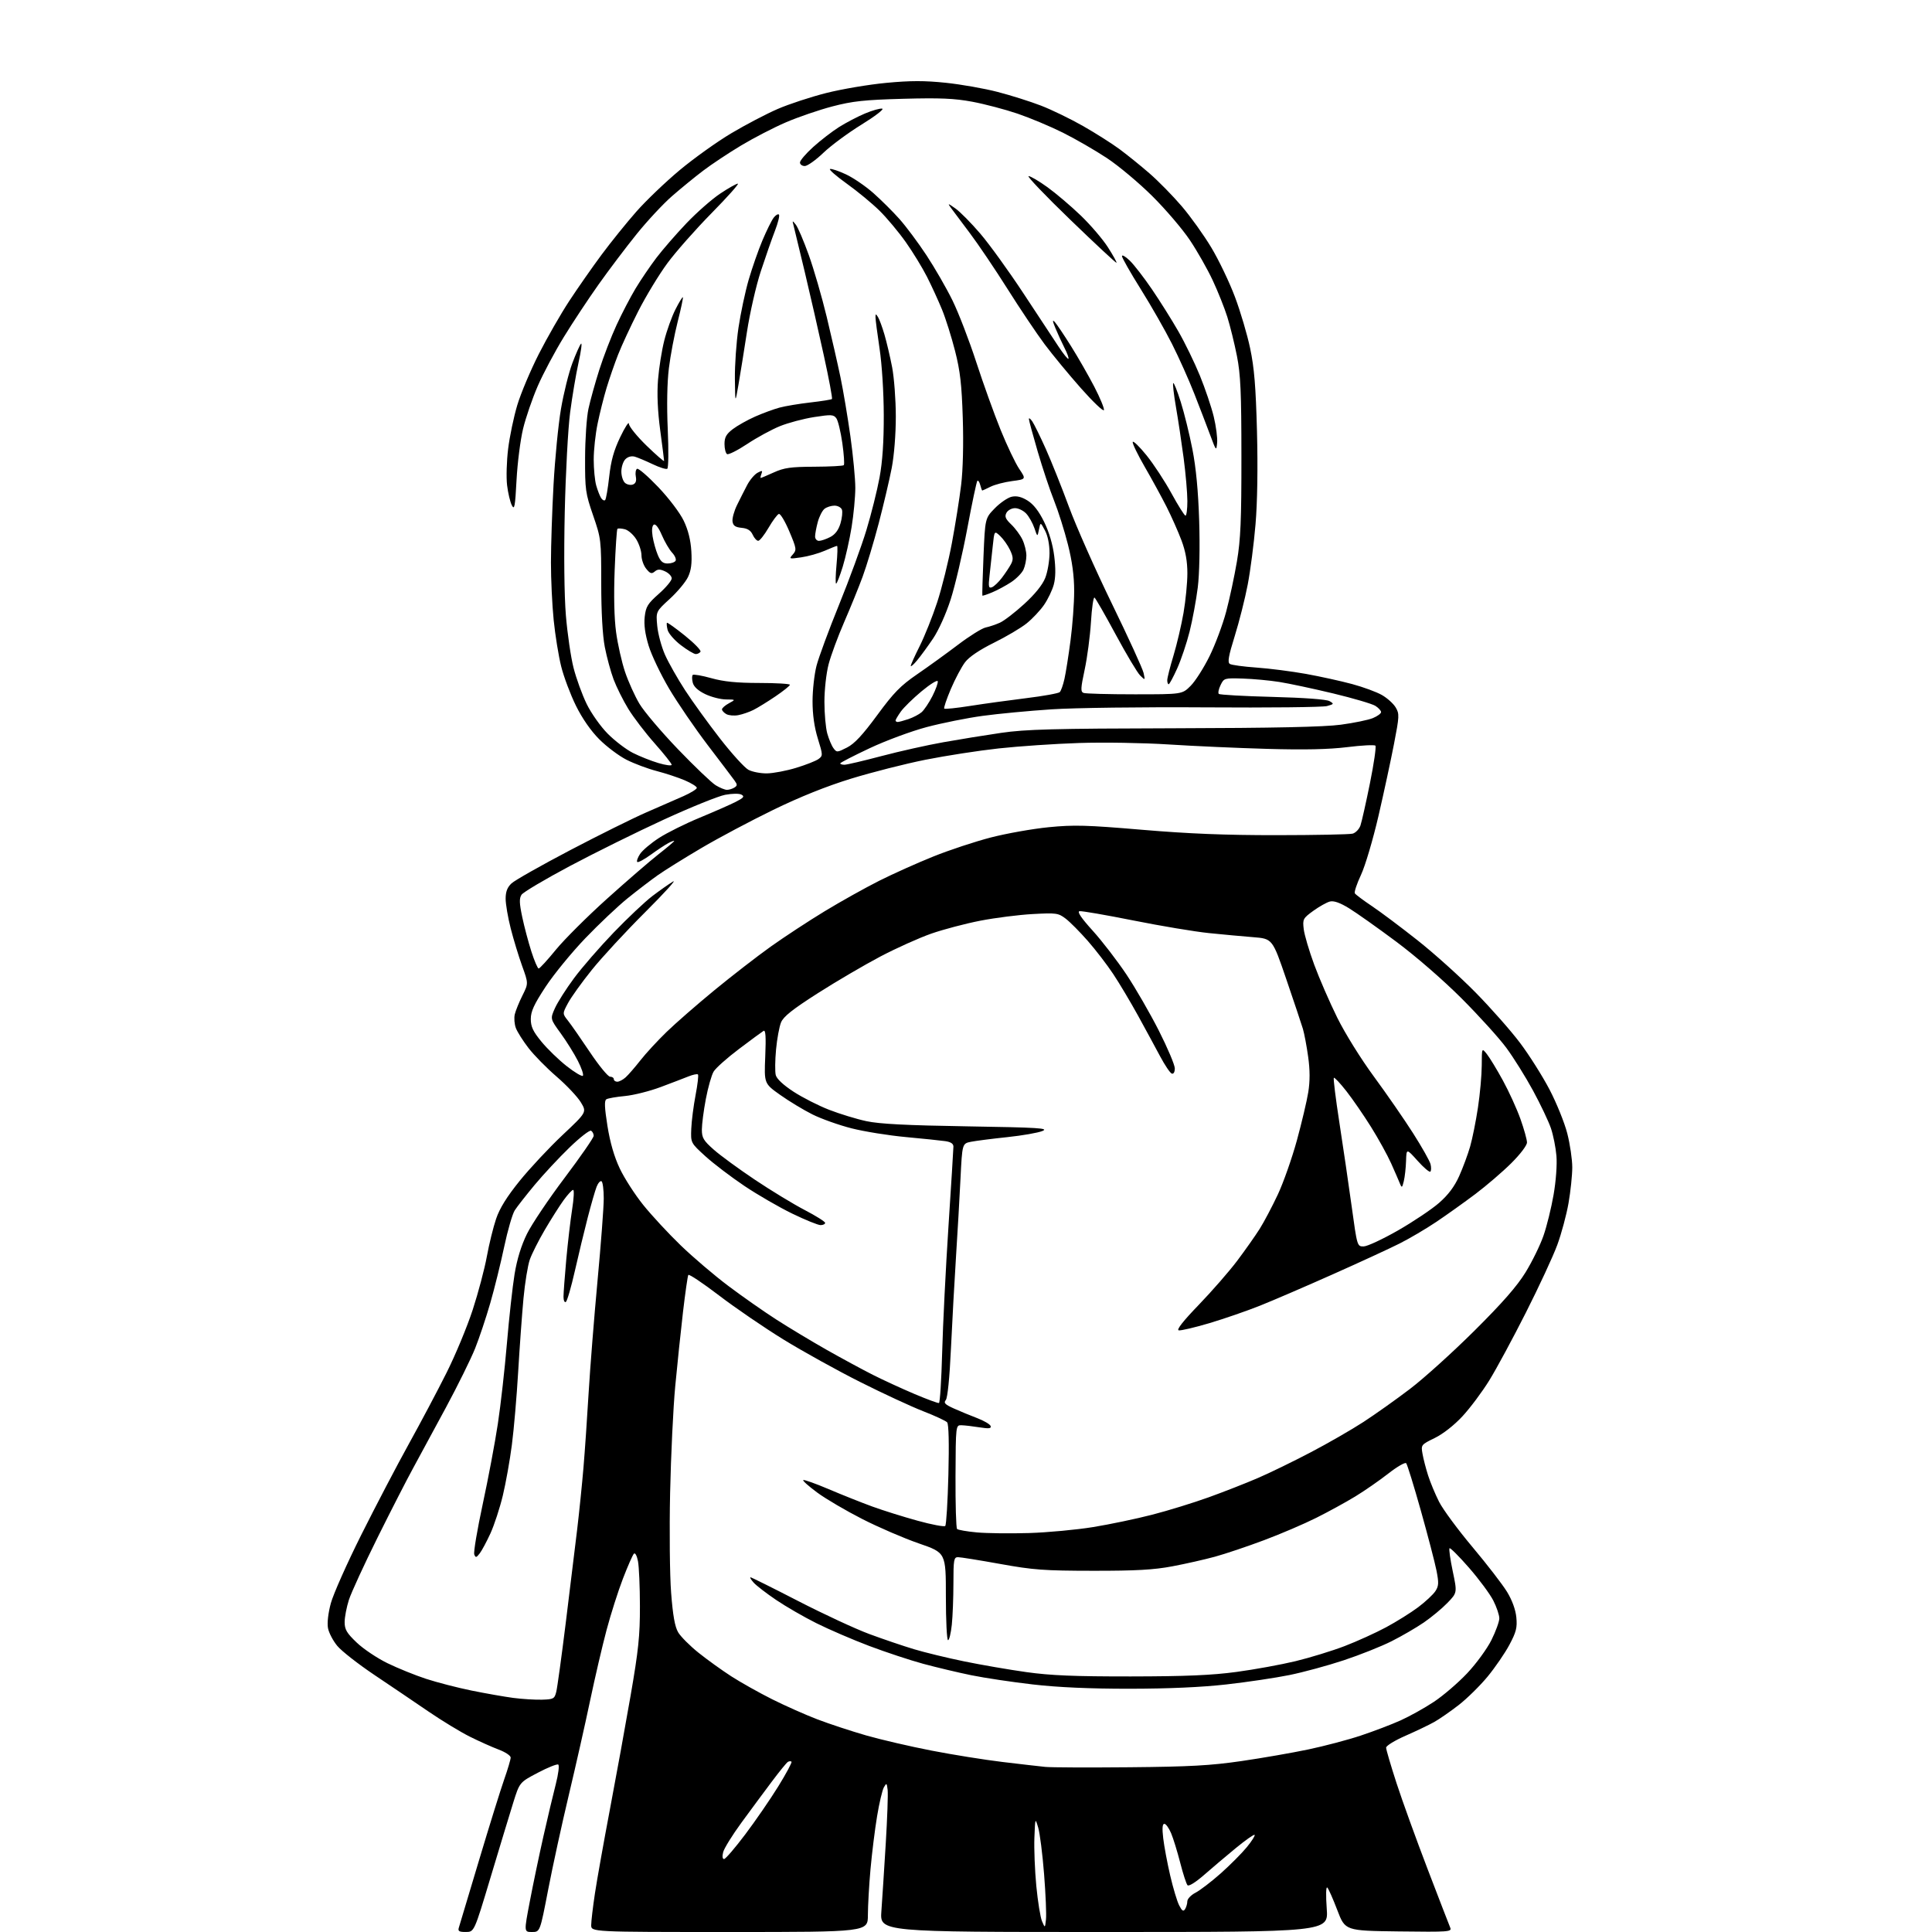<?xml version="1.0" encoding="UTF-8" standalone="no"?>
<svg 
  version="1.1" 
  xmlns="http://www.w3.org/2000/svg" 
  xmlns:xlink="http://www.w3.org/1999/xlink" 
  xmlns:svg="http://www.w3.org/2000/svg"
  xmlns:rdf="http://www.w3.org/1999/02/22-rdf-syntax-ns#"
  xmlns:cc="http://creativecommons.org/ns#"
  xmlns:dc="http://purl.org/dc/elements/1.1/"
  viewBox="0 0 768 768"
  width="768"
  height="768"
>
<style>svg {background-color: white; }</style>"
<path stroke="none" fill="black" fill-rule="evenodd" d="M185.18,767.99C182.48,768.00 181.96,767.67 182.40,766.25C182.69,765.29 186.30,753.25 190.42,739.50C194.53,725.75 199.05,711.25 200.45,707.27C201.85,703.29 203.00,699.42 203.00,698.65C203.00,697.89 200.86,696.47 198.25,695.49C195.64,694.51 190.47,692.20 186.77,690.35C183.07,688.51 175.65,683.99 170.27,680.32C164.90,676.65 155.24,670.11 148.80,665.80C142.37,661.48 135.73,656.29 134.06,654.25C132.38,652.22 130.72,649.04 130.38,647.20C130.00,645.17 130.45,641.23 131.52,637.29C132.50,633.69 137.94,621.46 143.61,610.12C149.29,598.78 157.79,582.52 162.51,574.00C167.23,565.48 173.98,552.74 177.51,545.69C181.04,538.65 185.72,527.38 187.91,520.66C190.10,513.93 192.63,504.40 193.53,499.46C194.43,494.53 196.09,487.80 197.21,484.50C198.62,480.32 201.47,475.74 206.58,469.41C210.63,464.41 218.28,456.22 223.60,451.21C233.27,442.11 233.27,442.11 230.88,438.17C229.57,436.00 225.25,431.42 221.28,427.99C217.30,424.56 212.27,419.45 210.10,416.62C207.92,413.80 205.66,410.23 205.07,408.68C204.48,407.13 204.29,404.65 204.64,403.18C205.00,401.71 206.36,398.35 207.68,395.72C210.07,390.93 210.07,390.93 207.55,383.96C206.17,380.13 204.13,373.43 203.02,369.08C201.91,364.73 201.00,359.41 201.00,357.26C201.00,354.46 201.66,352.73 203.32,351.17C204.60,349.96 215.06,344.04 226.57,338.00C238.08,331.96 251.78,325.17 257.00,322.90C262.23,320.64 268.86,317.74 271.75,316.45C274.64,315.16 277.00,313.69 277.00,313.18C277.00,312.67 274.86,311.33 272.25,310.21C269.64,309.09 264.61,307.43 261.08,306.51C257.55,305.60 252.15,303.58 249.08,302.03C246.01,300.47 241.11,296.79 238.19,293.85C234.84,290.48 231.41,285.54 228.93,280.50C226.76,276.10 224.13,269.11 223.09,264.96C222.05,260.82 220.70,252.53 220.10,246.54C219.49,240.55 219.00,230.22 219.01,223.58C219.01,216.93 219.47,203.02 220.04,192.65C220.61,182.28 221.94,168.72 223.00,162.52C224.06,156.32 226.09,148.16 227.51,144.38C228.93,140.60 230.49,137.11 230.97,136.63C231.44,136.16 231.00,139.53 229.98,144.13C228.96,148.73 227.45,157.68 226.63,164.00C225.80,170.32 224.85,188.10 224.50,203.50C224.12,220.67 224.29,236.59 224.95,244.66C225.55,251.90 226.92,261.28 228.00,265.50C229.08,269.73 231.43,276.18 233.21,279.84C235.01,283.53 238.74,288.80 241.57,291.65C244.37,294.48 248.88,297.92 251.58,299.29C254.29,300.66 258.86,302.48 261.75,303.33C264.64,304.19 267.00,304.49 267.00,304.01C267.00,303.52 263.96,299.70 260.25,295.51C256.54,291.33 251.82,285.15 249.76,281.79C247.70,278.43 245.08,273.16 243.92,270.09C242.77,267.01 241.19,261.20 240.41,257.16C239.52,252.55 239.00,243.22 239.00,232.04C239.00,214.61 238.94,214.09 235.77,204.88C232.73,196.07 232.54,194.68 232.58,182.00C232.60,174.57 233.20,165.80 233.92,162.50C234.63,159.20 236.57,152.22 238.23,147.00C239.89,141.78 242.98,133.76 245.09,129.20C247.19,124.63 250.60,118.10 252.64,114.70C254.69,111.29 258.42,105.80 260.92,102.50C263.43,99.20 268.81,93.01 272.89,88.73C276.96,84.46 282.98,79.17 286.26,76.98C289.54,74.79 292.72,73.00 293.31,73.00C293.91,73.00 289.19,78.29 282.84,84.75C276.48,91.21 268.58,100.17 265.27,104.66C261.97,109.14 256.78,117.69 253.74,123.66C250.71,129.62 247.08,137.43 245.69,141.00C244.29,144.57 242.24,150.50 241.13,154.17C240.02,157.84 238.41,164.24 237.56,168.38C236.70,172.52 236.00,178.97 236.01,182.71C236.01,186.44 236.46,191.07 237.01,193.00C237.56,194.93 238.43,197.16 238.95,197.97C239.47,198.78 240.19,199.14 240.56,198.78C240.92,198.41 241.64,194.25 242.16,189.53C242.87,183.14 243.99,179.10 246.55,173.75C248.45,169.79 250.00,167.41 250.00,168.45C250.00,169.49 253.15,173.40 257.00,177.14C260.85,180.87 264.00,183.61 263.99,183.22C263.99,182.82 263.29,177.32 262.44,171.00C261.42,163.36 261.13,156.65 261.57,151.00C261.94,146.32 263.06,139.28 264.06,135.35C265.05,131.41 267.05,125.85 268.50,123.00C269.95,120.14 271.28,117.96 271.45,118.15C271.63,118.34 270.70,122.72 269.39,127.88C268.08,133.04 266.50,141.36 265.89,146.38C265.19,152.07 265.02,161.21 265.44,170.65C265.82,179.02 265.73,186.05 265.25,186.34C264.77,186.64 262.16,185.82 259.44,184.52C256.72,183.22 253.53,181.88 252.36,181.54C251.03,181.17 249.60,181.55 248.61,182.54C247.72,183.42 247.00,185.63 247.00,187.45C247.00,189.27 247.67,191.31 248.49,191.99C249.31,192.67 250.71,192.94 251.60,192.60C252.71,192.17 253.08,191.18 252.75,189.46C252.48,188.08 252.70,186.69 253.23,186.36C253.75,186.03 257.55,189.31 261.67,193.63C265.93,198.11 270.29,203.87 271.79,207.00C273.56,210.70 274.55,214.67 274.82,219.13C275.11,223.98 274.75,226.72 273.49,229.38C272.54,231.38 269.28,235.28 266.25,238.06C260.73,243.10 260.73,243.10 261.26,248.80C261.55,251.93 262.94,257.10 264.35,260.29C265.77,263.47 269.37,269.82 272.35,274.40C275.33,278.98 281.59,287.63 286.25,293.62C290.91,299.61 295.98,305.18 297.51,306.01C299.05,306.83 302.38,307.47 304.90,307.43C307.43,307.39 312.65,306.40 316.50,305.22C320.35,304.05 324.33,302.48 325.35,301.74C327.14,300.42 327.14,300.18 325.10,293.59C323.71,289.08 323.00,284.09 323.00,278.79C323.00,274.39 323.71,268.02 324.58,264.64C325.46,261.26 329.49,250.35 333.54,240.39C337.59,230.44 342.48,217.09 344.40,210.75C346.33,204.40 348.68,194.99 349.63,189.85C350.81,183.48 351.34,175.57 351.31,165.00C351.29,156.00 350.59,144.92 349.64,138.58C348.74,132.57 348.01,126.94 348.02,126.08C348.03,124.69 348.15,124.68 349.00,126.00C349.53,126.83 350.69,129.95 351.57,132.95C352.45,135.95 353.83,141.80 354.63,145.95C355.43,150.10 356.09,158.90 356.10,165.50C356.11,172.52 355.44,181.02 354.48,186.00C353.58,190.68 351.25,200.57 349.31,208.00C347.36,215.43 344.48,224.98 342.91,229.24C341.34,233.50 338.03,241.64 335.55,247.34C333.07,253.04 330.29,260.58 329.37,264.10C328.45,267.65 327.71,274.28 327.72,279.00C327.72,283.68 328.23,289.31 328.84,291.53C329.46,293.75 330.56,296.39 331.30,297.39C332.59,299.16 332.78,299.15 336.71,297.15C339.68,295.64 342.92,292.15 348.70,284.29C355.27,275.34 357.98,272.57 364.56,268.05C368.93,265.06 376.24,259.77 380.81,256.31C385.38,252.84 390.33,249.75 391.81,249.44C393.29,249.13 395.85,248.27 397.50,247.52C399.15,246.78 403.48,243.45 407.13,240.11C411.38,236.24 414.38,232.52 415.48,229.78C416.42,227.43 417.19,222.98 417.20,219.89C417.20,216.41 416.52,213.00 415.40,210.89C413.60,207.50 413.60,207.50 413.00,210.50C412.40,213.50 412.40,213.50 411.18,209.91C410.50,207.94 409.05,205.35 407.94,204.16C406.83,202.97 404.83,202.00 403.50,202.00C402.16,202.00 400.63,202.83 400.08,203.85C399.29,205.33 399.68,206.27 402.00,208.50C403.60,210.03 405.60,212.75 406.45,214.54C407.30,216.34 408.00,219.18 408.00,220.85C408.00,222.53 407.49,225.03 406.86,226.41C406.23,227.79 404.03,230.04 401.97,231.40C399.91,232.76 396.53,234.59 394.46,235.45C392.39,236.32 390.61,236.91 390.51,236.76C390.40,236.62 390.60,229.64 390.95,221.25C391.59,206.01 391.59,206.01 395.45,202.05C397.58,199.87 400.60,197.81 402.16,197.46C404.16,197.03 406.04,197.48 408.47,198.98C410.81,200.43 412.95,203.17 415.05,207.44C417.03,211.47 418.49,216.41 419.07,221.05C419.69,225.96 419.63,229.65 418.90,232.37C418.30,234.60 416.56,238.23 415.02,240.46C413.49,242.68 410.37,245.99 408.10,247.81C405.82,249.64 399.95,253.11 395.06,255.52C389.37,258.34 385.25,261.11 383.63,263.24C382.24,265.07 379.70,269.85 377.98,273.88C376.27,277.91 375.08,281.42 375.35,281.68C375.61,281.95 380.26,281.47 385.67,280.61C391.07,279.76 401.10,278.38 407.95,277.53C414.79,276.69 420.79,275.61 421.28,275.12C421.76,274.64 422.60,272.29 423.13,269.91C423.67,267.53 424.76,260.64 425.55,254.60C426.35,248.57 427.00,239.72 427.00,234.94C427.00,228.98 426.22,223.16 424.50,216.38C423.13,210.95 420.66,203.12 419.01,199.00C417.36,194.88 414.44,186.11 412.51,179.52C410.58,172.93 409.00,167.09 409.00,166.54C409.00,166.00 409.61,166.44 410.36,167.53C411.10,168.61 413.52,173.55 415.74,178.50C417.95,183.45 422.09,193.80 424.93,201.50C427.77,209.20 435.45,226.53 442.01,240.00C448.57,253.47 454.23,265.85 454.59,267.50C455.24,270.50 455.24,270.50 453.22,268.50C452.11,267.40 447.75,260.10 443.53,252.27C439.31,244.44 435.51,237.82 435.08,237.55C434.65,237.28 434.01,241.66 433.67,247.28C433.32,252.90 432.20,261.42 431.17,266.20C429.58,273.63 429.51,274.98 430.73,275.45C431.52,275.75 440.66,276.00 451.05,276.00C469.93,276.00 469.93,276.00 473.29,272.64C475.14,270.80 478.51,265.51 480.79,260.89C483.07,256.28 486.05,248.30 487.42,243.16C488.79,238.02 490.71,229.02 491.70,223.16C493.17,214.47 493.50,206.77 493.48,181.50C493.47,155.94 493.16,148.92 491.70,141.50C490.72,136.55 489.00,129.57 487.88,126.00C486.76,122.42 484.14,115.86 482.06,111.42C479.98,106.97 475.89,99.77 472.97,95.42C470.05,91.06 463.35,83.21 458.08,77.98C452.81,72.74 444.68,65.92 440.00,62.83C435.32,59.74 427.45,55.20 422.50,52.73C417.55,50.26 409.45,46.87 404.50,45.18C399.55,43.50 391.45,41.37 386.50,40.44C379.33,39.11 373.73,38.87 359.00,39.27C343.55,39.70 338.92,40.20 330.89,42.30C325.61,43.68 317.32,46.52 312.48,48.60C307.64,50.67 299.59,54.84 294.59,57.84C289.59,60.84 282.80,65.35 279.50,67.86C276.20,70.36 270.64,74.91 267.14,77.96C263.64,81.01 257.31,87.80 253.07,93.06C248.83,98.32 242.03,107.32 237.96,113.06C233.89,118.80 227.65,128.22 224.11,134.00C220.56,139.78 215.91,148.52 213.77,153.44C211.63,158.36 209.00,166.01 207.93,170.44C206.86,174.87 205.69,184.07 205.33,190.87C204.77,201.45 204.50,202.89 203.47,200.87C202.80,199.57 201.95,195.99 201.58,192.93C201.20,189.86 201.39,183.34 201.99,178.43C202.59,173.52 204.23,165.68 205.64,161.00C207.05,156.32 210.90,147.19 214.20,140.70C217.51,134.21 222.93,124.76 226.25,119.70C229.57,114.64 235.35,106.36 239.10,101.30C242.85,96.25 249.08,88.52 252.95,84.13C256.82,79.73 264.58,72.31 270.20,67.62C275.83,62.93 285.04,56.34 290.69,52.98C296.33,49.62 304.62,45.28 309.12,43.33C313.61,41.38 322.33,38.52 328.50,36.96C334.68,35.40 345.40,33.59 352.33,32.94C361.95,32.03 367.55,32.03 375.99,32.91C382.07,33.55 391.34,35.18 396.59,36.55C401.85,37.91 409.60,40.36 413.82,41.99C418.05,43.62 425.55,47.26 430.50,50.08C435.45,52.90 441.98,57.04 445.00,59.27C448.02,61.50 453.39,65.83 456.92,68.90C460.45,71.96 466.23,77.85 469.76,81.98C473.30,86.12 478.61,93.55 481.57,98.50C484.53,103.45 488.73,112.22 490.90,118.00C493.08,123.78 495.81,133.00 496.96,138.50C498.59,146.22 499.20,153.74 499.67,171.50C500.04,185.89 499.83,199.71 499.09,208.42C498.45,216.08 497.05,226.88 495.98,232.42C494.92,237.97 492.60,247.15 490.83,252.82C488.34,260.84 487.90,263.32 488.89,263.93C489.59,264.36 494.36,265.01 499.48,265.37C504.61,265.73 513.47,266.87 519.16,267.89C524.85,268.92 533.11,270.74 537.51,271.93C541.92,273.12 547.25,275.08 549.36,276.30C551.47,277.51 553.92,279.72 554.81,281.22C556.32,283.75 556.27,284.73 554.14,295.72C552.89,302.20 550.10,315.11 547.95,324.42C545.79,333.72 542.68,344.23 541.02,347.77C539.36,351.31 538.26,354.61 538.57,355.11C538.87,355.60 541.91,357.88 545.31,360.16C548.72,362.44 556.90,368.57 563.50,373.79C570.10,379.00 580.48,388.34 586.57,394.54C592.66,400.73 600.62,409.75 604.25,414.58C607.89,419.41 613.15,427.74 615.95,433.09C618.75,438.44 621.93,446.30 623.02,450.57C624.11,454.83 625.00,460.89 625.00,464.03C625.00,467.17 624.33,473.58 623.51,478.27C622.69,482.96 620.68,490.45 619.03,494.91C617.39,499.37 611.78,511.46 606.57,521.76C601.36,532.07 594.81,544.21 592.00,548.75C589.20,553.28 584.42,559.68 581.38,562.96C578.05,566.56 573.67,569.99 570.35,571.62C564.91,574.28 564.84,574.36 565.47,577.91C565.81,579.88 566.81,583.75 567.69,586.50C568.56,589.25 570.53,593.98 572.06,597.00C573.59,600.02 579.57,608.12 585.35,615.00C591.13,621.88 597.30,629.88 599.08,632.80C601.12,636.15 602.47,639.88 602.77,642.94C603.16,647.00 602.72,648.75 600.02,653.82C598.25,657.14 594.34,662.84 591.34,666.48C588.33,670.12 583.18,675.19 579.89,677.75C576.60,680.30 572.24,683.33 570.20,684.48C568.17,685.63 563.01,688.10 558.75,689.97C554.49,691.83 551.00,693.97 551.00,694.72C551.00,695.47 552.86,701.80 555.13,708.79C557.40,715.78 562.97,731.17 567.50,743.00C572.03,754.83 576.08,765.30 576.49,766.27C577.19,767.94 575.98,768.02 555.98,767.77C534.73,767.50 534.73,767.50 531.61,759.33C529.90,754.83 528.10,750.78 527.61,750.33C527.10,749.85 527.01,753.39 527.40,758.75C528.07,768.00 528.07,768.00 438.92,768.00C349.76,768.00 349.76,768.00 350.36,759.75C350.69,755.21 351.47,743.17 352.09,733.00C352.71,722.83 353.05,713.15 352.85,711.50C352.51,708.71 352.41,708.64 351.35,710.50C350.73,711.60 349.51,716.77 348.65,722.00C347.78,727.23 346.61,736.67 346.04,743.00C345.47,749.33 345.01,757.54 345.00,761.25C345.00,768.00 345.00,768.00 290.00,768.00C235.00,768.00 235.00,768.00 235.01,765.25C235.01,763.74 235.68,758.09 236.49,752.70C237.30,747.31 239.99,732.24 242.46,719.20C244.93,706.17 248.63,685.83 250.68,674.00C253.80,655.99 254.40,650.23 254.38,638.50C254.37,630.80 254.02,622.75 253.61,620.62C253.18,618.40 252.49,617.12 251.99,617.62C251.50,618.10 249.54,622.56 247.63,627.52C245.72,632.47 242.78,641.70 241.10,648.02C239.42,654.33 236.49,666.92 234.58,676.00C232.68,685.08 228.87,701.95 226.12,713.50C223.37,725.05 219.66,742.04 217.89,751.25C214.66,768.00 214.66,768.00 211.47,768.00C208.28,768.00 208.28,768.00 210.63,755.75C211.91,749.01 214.34,737.42 216.01,730.00C217.68,722.58 219.90,713.24 220.93,709.25C221.96,705.24 222.40,701.75 221.91,701.44C221.42,701.14 217.76,702.60 213.78,704.70C206.55,708.50 206.55,708.50 204.02,716.58C202.64,721.02 198.57,734.41 195.00,746.32C188.50,767.98 188.50,767.98 185.18,767.99zM415.79,763.00C416.01,761.08 415.67,752.98 415.04,745.00C414.41,737.02 413.36,728.70 412.70,726.50C411.51,722.52 411.50,722.54 411.19,730.50C411.02,734.90 411.36,743.55 411.95,749.73C412.55,755.91 413.57,762.21 414.22,763.73C415.41,766.50 415.41,766.50 415.79,763.00zM471.09,758.90C471.57,758.13 471.98,756.72 471.98,755.78C471.99,754.83 473.46,753.30 475.25,752.37C477.04,751.45 481.54,748.00 485.25,744.71C488.96,741.41 493.62,736.73 495.61,734.30C497.60,731.88 499.00,729.67 498.73,729.39C498.45,729.12 495.06,731.51 491.18,734.70C487.31,737.89 481.61,742.71 478.53,745.41C475.26,748.26 472.56,749.94 472.06,749.41C471.59,748.91 470.29,744.90 469.16,740.50C468.03,736.10 466.41,730.81 465.54,728.75C464.68,726.69 463.47,725.00 462.85,725.00C462.07,725.00 461.93,726.76 462.40,730.75C462.77,733.91 464.01,740.55 465.16,745.50C466.31,750.45 467.91,755.80 468.73,757.40C469.87,759.64 470.40,759.98 471.09,758.90zM287.83,739.00C288.40,739.00 292.19,734.59 296.24,729.21C300.30,723.83 306.21,715.23 309.38,710.11C312.54,704.99 314.91,700.58 314.63,700.30C314.36,700.03 313.71,700.06 313.18,700.39C312.66,700.71 309.78,704.24 306.79,708.24C303.79,712.23 298.38,719.55 294.75,724.51C291.13,729.46 287.85,734.75 287.47,736.26C287.05,737.93 287.19,739.00 287.83,739.00zM449.00,702.51C473.04,702.29 481.28,701.83 493.50,700.05C501.75,698.85 513.71,696.77 520.08,695.43C526.45,694.09 535.82,691.62 540.89,689.93C545.97,688.24 553.10,685.53 556.72,683.90C560.35,682.27 566.34,678.93 570.03,676.48C573.72,674.03 579.66,668.93 583.22,665.15C586.79,661.37 591.12,655.44 592.85,651.98C594.58,648.51 596.00,644.61 596.00,643.31C596.00,642.00 594.92,638.81 593.60,636.22C592.27,633.62 587.94,627.77 583.96,623.21C579.99,618.66 576.50,615.17 576.21,615.46C575.92,615.75 576.49,619.84 577.48,624.56C579.28,633.13 579.28,633.13 575.39,637.16C573.25,639.38 569.02,642.89 566.00,644.96C562.98,647.03 557.18,650.40 553.12,652.44C549.06,654.48 540.51,657.89 534.12,660.00C527.73,662.12 518.00,664.76 512.50,665.87C507.00,666.99 495.75,668.66 487.50,669.59C477.65,670.70 464.44,671.29 449.00,671.30C433.26,671.31 420.58,670.75 410.61,669.60C402.42,668.66 391.40,667.01 386.11,665.93C380.82,664.85 372.23,662.80 367.00,661.39C361.77,659.97 352.10,656.77 345.50,654.28C338.90,651.78 329.46,647.71 324.52,645.24C319.57,642.77 312.37,638.61 308.52,636.00C304.66,633.39 300.64,630.29 299.60,629.13C298.55,627.96 297.98,627.00 298.33,627.00C298.68,627.00 307.19,631.23 317.24,636.41C327.28,641.58 340.00,647.49 345.50,649.53C351.00,651.57 359.01,654.29 363.31,655.58C367.60,656.87 376.60,659.06 383.31,660.43C390.01,661.81 401.12,663.72 408.00,664.69C417.64,666.04 427.14,666.43 449.50,666.41C471.37,666.38 481.70,665.94 491.50,664.62C498.65,663.66 509.23,661.73 515.00,660.34C520.77,658.94 529.55,656.25 534.50,654.35C539.45,652.45 546.88,649.08 551.00,646.86C555.12,644.65 560.86,641.06 563.75,638.89C566.63,636.72 569.71,633.85 570.58,632.52C571.93,630.46 571.99,629.24 571.02,624.30C570.39,621.11 567.59,610.40 564.81,600.50C562.03,590.60 559.40,582.12 558.98,581.65C558.55,581.19 555.35,583.04 551.85,585.78C548.36,588.51 542.46,592.60 538.74,594.87C535.03,597.13 528.05,600.96 523.24,603.36C518.43,605.77 509.10,609.77 502.50,612.24C495.90,614.72 487.12,617.67 483.00,618.80C478.88,619.93 471.23,621.66 466.00,622.64C458.66,624.03 451.50,624.43 434.50,624.41C415.03,624.39 410.78,624.08 397.57,621.69C389.36,620.21 381.82,619.00 380.82,619.00C379.18,619.00 379.00,620.00 379.00,629.35C379.00,635.05 378.71,642.47 378.36,645.85C378.00,649.23 377.33,652.00 376.86,652.00C376.39,652.00 376.00,644.18 376.00,634.62C376.00,617.24 376.00,617.24 365.25,613.53C359.34,611.49 349.22,607.13 342.76,603.83C336.30,600.54 328.27,595.83 324.91,593.35C321.55,590.88 319.03,588.64 319.30,588.37C319.57,588.09 324.14,589.72 329.46,591.98C334.77,594.24 342.58,597.35 346.81,598.89C351.04,600.43 359.11,602.96 364.75,604.51C370.38,606.07 375.33,607.00 375.75,606.59C376.16,606.18 376.73,596.99 377.00,586.17C377.32,573.74 377.13,566.09 376.50,565.40C375.95,564.79 371.68,562.81 367.00,560.99C362.32,559.17 351.07,553.96 342.00,549.40C332.93,544.85 319.20,537.24 311.50,532.51C303.80,527.77 292.24,519.87 285.81,514.95C279.37,510.04 273.89,506.37 273.62,506.81C273.35,507.24 272.40,513.88 271.50,521.55C270.61,529.22 269.22,542.48 268.42,551.00C267.61,559.52 266.70,578.65 266.38,593.50C266.06,608.35 266.24,626.19 266.78,633.14C267.48,642.22 268.27,646.64 269.58,648.87C270.59,650.58 274.22,654.22 277.65,656.97C281.08,659.72 286.95,663.94 290.69,666.36C294.44,668.77 301.75,672.88 306.94,675.48C312.13,678.08 320.26,681.69 325.00,683.50C329.74,685.31 338.45,688.17 344.35,689.87C350.26,691.56 361.93,694.27 370.30,695.89C378.66,697.52 391.35,699.55 398.50,700.41C405.65,701.27 413.30,702.15 415.50,702.37C417.70,702.60 432.77,702.66 449.00,702.51zM215.44,675.65C220.05,675.51 220.43,675.30 221.13,672.50C221.54,670.85 223.24,658.48 224.91,645.00C226.58,631.52 228.61,614.88 229.43,608.00C230.25,601.12 231.37,590.10 231.93,583.50C232.49,576.90 233.42,563.40 234.00,553.50C234.59,543.60 236.18,523.61 237.53,509.07C238.89,494.54 240.00,479.83 240.00,476.38C240.00,472.94 239.60,469.87 239.12,469.57C238.63,469.27 237.75,470.26 237.16,471.76C236.57,473.27 234.98,478.77 233.63,484.00C232.28,489.23 229.97,498.78 228.51,505.24C227.05,511.69 225.44,517.23 224.93,517.55C224.42,517.86 224.00,516.93 224.00,515.48C224.00,514.03 224.50,507.37 225.10,500.67C225.71,493.98 226.76,485.01 227.43,480.75C228.11,476.49 228.29,473.00 227.83,473.00C227.38,473.00 225.68,474.84 224.04,477.10C222.41,479.35 219.05,484.66 216.57,488.88C214.09,493.11 211.41,498.42 210.61,500.70C209.81,502.97 208.67,509.93 208.09,516.16C207.51,522.40 206.56,535.52 205.98,545.33C205.40,555.14 204.28,568.19 203.48,574.33C202.69,580.47 201.07,589.55 199.88,594.50C198.69,599.45 196.48,606.20 194.98,609.50C193.47,612.80 191.54,616.40 190.69,617.50C189.35,619.23 189.06,619.29 188.53,617.92C188.19,617.05 189.71,608.05 191.89,597.92C194.08,587.79 196.78,573.42 197.90,566.00C199.03,558.58 200.65,544.17 201.51,534.00C202.37,523.83 203.74,511.45 204.55,506.50C205.52,500.57 207.20,495.11 209.47,490.50C211.36,486.65 218.11,476.61 224.46,468.19C230.80,459.77 236.00,452.26 236.00,451.50C236.00,450.74 235.54,449.83 234.97,449.48C234.41,449.13 230.53,452.14 226.37,456.17C222.20,460.20 215.98,466.88 212.55,471.00C209.12,475.12 205.55,479.69 204.62,481.13C203.69,482.58 201.80,489.11 200.42,495.63C199.04,502.16 196.56,512.22 194.89,518.00C193.23,523.77 190.52,531.87 188.87,536.00C187.22,540.12 182.01,550.70 177.27,559.50C172.54,568.30 166.69,579.10 164.28,583.50C161.86,587.90 155.50,600.31 150.14,611.09C144.79,621.86 139.64,633.05 138.70,635.95C137.77,638.86 137.00,642.84 137.00,644.80C137.00,647.76 137.82,649.15 141.78,652.93C144.40,655.45 149.91,659.14 154.03,661.15C158.14,663.15 165.06,665.96 169.42,667.38C173.77,668.80 181.87,670.89 187.42,672.02C192.96,673.15 200.43,674.46 204.00,674.94C207.57,675.41 212.72,675.72 215.44,675.65zM409.02,609.41C416.45,609.18 427.95,608.11 434.57,607.03C441.19,605.95 451.76,603.74 458.05,602.11C464.35,600.49 474.45,597.37 480.50,595.19C486.55,593.01 495.32,589.57 500.00,587.55C504.68,585.54 514.12,580.94 521.00,577.33C527.88,573.73 537.33,568.29 542.00,565.25C546.67,562.21 555.00,556.30 560.50,552.11C566.00,547.93 577.52,537.52 586.09,529.00C597.23,517.93 603.04,511.29 606.44,505.76C609.05,501.51 612.26,494.96 613.56,491.21C614.87,487.46 616.67,480.14 617.57,474.95C618.52,469.52 619.00,462.95 618.71,459.50C618.44,456.20 617.45,451.25 616.52,448.50C615.58,445.75 612.38,439.00 609.39,433.50C606.40,428.00 601.62,420.35 598.77,416.50C595.93,412.65 587.95,403.85 581.05,396.93C573.70,389.58 562.90,380.20 555.00,374.31C547.58,368.78 539.13,362.80 536.22,361.02C532.64,358.83 530.21,357.98 528.66,358.37C527.41,358.69 524.44,360.35 522.07,362.06C517.97,365.04 517.78,365.38 518.25,369.34C518.52,371.63 520.40,378.00 522.43,383.50C524.46,389.00 528.57,398.45 531.56,404.50C534.65,410.76 540.95,420.89 546.18,428.00C551.24,434.88 558.23,444.99 561.72,450.47C565.22,455.96 568.34,461.49 568.66,462.77C568.98,464.05 568.95,465.38 568.59,465.74C568.24,466.09 565.95,464.16 563.52,461.44C559.09,456.50 559.09,456.50 558.93,461.50C558.84,464.25 558.44,467.85 558.04,469.50C557.39,472.19 557.23,472.30 556.50,470.50C556.06,469.40 554.49,465.80 553.02,462.50C551.54,459.20 547.95,452.68 545.02,448.00C542.10,443.32 537.68,436.91 535.20,433.74C532.72,430.57 530.48,428.19 530.22,428.45C529.96,428.71 530.95,436.70 532.42,446.21C533.89,455.72 536.09,470.70 537.30,479.50C539.50,495.47 539.50,495.50 542.08,495.47C543.50,495.46 549.63,492.60 555.72,489.12C561.80,485.63 569.15,480.71 572.05,478.17C575.69,474.99 578.17,471.69 580.04,467.53C581.53,464.21 583.49,458.92 584.40,455.77C585.30,452.63 586.70,445.65 587.51,440.27C588.33,434.90 589.00,427.35 589.02,423.50C589.04,416.50 589.04,416.50 591.04,419.00C592.14,420.38 595.01,425.10 597.42,429.50C599.83,433.90 602.97,440.79 604.40,444.81C605.83,448.83 607.00,453.03 607.00,454.15C607.00,455.32 604.33,458.83 600.75,462.39C597.31,465.81 590.90,471.31 586.50,474.63C582.10,477.94 575.12,482.92 571.00,485.69C566.88,488.46 560.29,492.34 556.37,494.31C552.45,496.29 540.52,501.79 529.87,506.53C519.22,511.28 506.23,516.88 501.00,518.97C495.77,521.07 486.67,524.21 480.77,525.97C474.87,527.72 469.37,529.01 468.55,528.83C467.58,528.61 470.37,525.07 476.55,518.67C481.76,513.26 488.63,505.39 491.81,501.17C494.98,496.95 499.01,491.24 500.75,488.48C502.49,485.72 505.73,479.58 507.96,474.83C510.18,470.09 513.58,460.43 515.52,453.37C517.45,446.30 519.50,437.65 520.06,434.15C520.76,429.77 520.75,425.38 520.02,420.14C519.44,415.94 518.50,410.93 517.93,409.00C517.35,407.07 514.39,398.22 511.35,389.33C505.82,373.15 505.82,373.15 498.16,372.54C493.95,372.21 486.00,371.47 480.50,370.91C475.00,370.35 461.53,368.10 450.57,365.91C439.61,363.72 429.96,362.05 429.13,362.21C428.10,362.41 429.79,364.91 434.40,370.00C438.13,374.13 444.13,381.92 447.74,387.32C451.34,392.72 457.15,402.78 460.65,409.68C464.14,416.58 467.00,423.33 467.00,424.69C467.00,426.17 466.52,427.01 465.80,426.77C465.15,426.55 463.07,423.47 461.18,419.93C459.30,416.40 455.34,409.10 452.39,403.73C449.43,398.36 445.01,390.93 442.55,387.23C440.10,383.53 435.52,377.57 432.39,374.00C429.25,370.43 425.30,366.44 423.59,365.15C420.69,362.95 419.89,362.84 410.50,363.35C405.00,363.65 395.64,364.84 389.70,365.99C383.76,367.15 374.99,369.46 370.20,371.13C365.42,372.80 356.32,376.89 350.00,380.21C343.68,383.54 332.48,390.10 325.13,394.79C315.02,401.25 311.45,404.08 310.48,406.41C309.78,408.11 308.88,412.98 308.49,417.22C308.09,421.47 308.04,426.03 308.37,427.35C308.75,428.86 311.36,431.30 315.45,433.97C319.01,436.29 325.38,439.53 329.62,441.17C333.85,442.81 340.50,444.85 344.41,445.68C349.58,446.80 360.42,447.35 384.50,447.74C412.88,448.20 417.07,448.46 414.40,449.58C412.69,450.30 406.39,451.40 400.40,452.03C394.40,452.66 387.93,453.49 386.00,453.87C382.50,454.57 382.50,454.57 381.81,468.54C381.44,476.22 380.63,490.15 380.03,499.50C379.43,508.85 378.53,525.19 378.03,535.82C377.48,547.71 376.68,555.67 375.97,556.54C375.03,557.67 375.63,558.30 379.16,559.89C381.54,560.96 385.72,562.69 388.43,563.72C391.14,564.75 393.56,566.17 393.79,566.87C394.12,567.87 393.12,567.98 389.36,567.39C386.69,566.96 383.47,566.59 382.21,566.56C379.93,566.50 379.93,566.50 379.83,586.79C379.78,597.94 380.06,607.39 380.45,607.79C380.84,608.18 384.39,608.80 388.33,609.16C392.27,609.52 401.58,609.63 409.02,609.41zM373.25,557.72C373.66,557.60 374.23,548.50 374.53,537.50C374.82,526.50 375.95,504.00 377.03,487.50C378.11,471.00 378.99,456.73 379.00,455.80C379.00,454.63 377.96,453.94 375.75,453.62C373.96,453.36 366.91,452.63 360.09,452.00C353.26,451.37 343.55,449.81 338.51,448.53C333.47,447.25 326.45,444.75 322.92,442.98C319.39,441.21 313.63,437.73 310.13,435.24C303.75,430.72 303.75,430.72 304.20,419.91C304.53,412.00 304.34,409.29 303.51,409.80C302.88,410.18 298.50,413.41 293.77,416.98C289.04,420.54 284.49,424.59 283.67,425.99C282.84,427.38 281.45,432.28 280.58,436.87C279.71,441.46 279.00,446.93 279.00,449.03C279.00,452.31 279.65,453.40 283.75,457.02C286.36,459.33 293.73,464.71 300.11,468.98C306.50,473.26 315.38,478.66 319.86,480.99C324.34,483.32 328.00,485.62 328.00,486.11C328.00,486.60 327.18,487.00 326.18,487.00C325.18,487.00 320.11,484.94 314.93,482.43C309.74,479.91 301.18,474.96 295.90,471.42C290.63,467.88 283.66,462.58 280.43,459.65C274.56,454.31 274.56,454.31 274.79,448.66C274.92,445.56 275.69,439.56 276.50,435.33C277.31,431.10 277.74,427.40 277.45,427.11C277.16,426.83 275.48,427.17 273.71,427.88C271.95,428.59 266.93,430.51 262.57,432.14C258.21,433.77 251.84,435.37 248.41,435.69C244.98,436.01 241.66,436.59 241.04,436.98C240.19,437.50 240.31,440.26 241.47,447.59C242.53,454.19 244.16,459.84 246.37,464.50C248.19,468.35 252.39,474.88 255.71,479.00C259.02,483.12 265.73,490.36 270.61,495.07C275.50,499.79 284.00,507.03 289.50,511.16C295.00,515.30 303.55,521.29 308.49,524.47C313.44,527.66 322.44,533.07 328.49,536.51C334.55,539.94 342.88,544.45 347.00,546.53C351.12,548.61 358.55,552.02 363.50,554.12C368.45,556.22 372.84,557.84 373.25,557.72zM245.39,430.00C246.15,430.00 247.65,429.21 248.71,428.25C249.78,427.29 252.41,424.25 254.57,421.50C256.72,418.75 261.42,413.66 264.99,410.20C268.57,406.73 277.12,399.27 284.00,393.62C290.88,387.97 300.96,380.16 306.41,376.27C311.86,372.39 321.54,366.04 327.91,362.18C334.29,358.31 344.00,352.89 349.50,350.12C355.00,347.36 364.68,343.02 371.00,340.48C377.32,337.93 387.62,334.53 393.87,332.91C400.13,331.30 410.48,329.46 416.87,328.83C426.93,327.84 431.95,327.98 454.00,329.85C472.53,331.42 487.15,332.01 507.50,331.99C522.90,331.98 536.48,331.71 537.69,331.39C538.89,331.06 540.29,329.61 540.80,328.15C541.30,326.69 543.01,319.11 544.58,311.31C546.16,303.50 547.13,296.80 546.74,296.41C546.35,296.02 541.30,296.28 535.52,297.00C528.22,297.90 518.51,298.11 503.75,297.69C492.06,297.36 474.40,296.57 464.50,295.93C454.55,295.29 438.67,295.03 429.00,295.35C419.38,295.66 404.98,296.64 397.00,297.51C389.02,298.38 375.91,300.41 367.85,302.02C359.79,303.63 346.51,307.01 338.35,309.52C328.55,312.53 318.01,316.76 307.35,321.95C298.47,326.27 285.64,333.08 278.85,337.09C272.06,341.09 264.25,345.95 261.50,347.89C258.75,349.83 253.35,353.96 249.50,357.07C245.65,360.18 238.06,367.35 232.64,373.00C227.22,378.66 220.13,387.32 216.89,392.25C212.27,399.28 211.00,402.05 211.00,405.07C211.00,408.13 211.88,410.00 215.25,414.10C217.59,416.95 222.09,421.31 225.26,423.80C228.42,426.29 231.32,428.01 231.70,427.63C232.08,427.25 231.19,424.59 229.72,421.72C228.26,418.85 225.18,413.91 222.88,410.75C218.70,405.00 218.70,405.00 220.60,400.76C221.64,398.43 225.06,393.06 228.19,388.84C231.31,384.62 238.42,376.44 243.97,370.67C249.53,364.90 256.42,358.40 259.29,356.22C262.15,354.05 265.85,351.44 267.50,350.44C269.15,349.43 264.20,354.89 256.50,362.57C248.80,370.25 239.25,380.58 235.28,385.52C231.31,390.46 227.05,396.39 225.81,398.71C223.55,402.92 223.55,402.92 225.76,405.71C226.98,407.24 230.91,412.89 234.50,418.25C238.09,423.61 241.69,428.00 242.51,428.00C243.33,428.00 244.00,428.45 244.00,429.00C244.00,429.55 244.63,430.00 245.39,430.00zM214.13,385.00C214.54,385.00 217.62,381.64 220.97,377.53C224.33,373.43 233.47,364.31 241.29,357.28C249.10,350.25 258.31,342.29 261.75,339.60C265.19,336.91 268.00,334.53 268.00,334.32C268.00,334.10 266.99,334.46 265.75,335.10C264.51,335.75 261.34,337.84 258.70,339.76C256.06,341.67 253.64,342.97 253.32,342.65C252.99,342.33 253.49,340.89 254.43,339.47C255.36,338.04 258.75,335.18 261.96,333.10C265.17,331.03 272.45,327.40 278.15,325.05C283.84,322.69 290.27,319.87 292.43,318.77C295.59,317.16 296.05,316.61 294.78,315.90C293.86,315.38 291.13,315.41 288.24,315.95C285.51,316.47 274.55,320.91 263.89,325.80C253.22,330.70 236.40,339.02 226.51,344.28C216.61,349.55 207.97,354.67 207.31,355.68C206.38,357.11 206.43,359.01 207.59,364.50C208.40,368.35 210.04,374.54 211.23,378.25C212.42,381.96 213.73,385.00 214.13,385.00zM289.00,313.98C289.82,313.97 291.14,313.56 291.93,313.07C293.16,312.28 293.16,311.90 291.93,310.19C291.14,309.10 286.36,302.78 281.29,296.14C276.23,289.49 269.35,279.43 266.00,273.78C262.66,268.12 258.98,260.43 257.84,256.67C256.43,252.05 255.93,248.34 256.28,245.20C256.74,241.15 257.46,239.98 261.92,236.03C264.74,233.54 267.03,230.78 267.02,229.91C267.01,229.04 265.82,227.79 264.39,227.13C262.35,226.20 261.45,226.21 260.27,227.19C259.04,228.22 258.44,228.03 256.89,226.11C255.85,224.83 255.00,222.42 255.00,220.76C255.00,219.10 254.06,216.22 252.92,214.37C251.77,212.51 249.73,210.72 248.37,210.38C247.02,210.04 245.69,209.97 245.43,210.23C245.17,210.50 244.68,217.86 244.34,226.60C243.95,236.71 244.15,245.69 244.90,251.27C245.55,256.10 247.16,263.22 248.47,267.11C249.78,270.99 252.35,276.68 254.18,279.75C256.01,282.82 262.90,290.95 269.50,297.82C276.10,304.69 282.85,311.14 284.50,312.15C286.15,313.16 288.18,313.99 289.00,313.98zM335.69,304.00C336.62,304.00 343.25,302.44 350.44,300.54C357.62,298.64 368.68,296.17 375.00,295.05C381.32,293.92 391.68,292.24 398.00,291.32C407.63,289.91 418.79,289.61 466.50,289.50C506.45,289.40 526.34,288.98 533.00,288.08C538.23,287.38 543.96,286.20 545.75,285.45C547.54,284.71 549.00,283.64 549.00,283.07C549.00,282.51 547.99,281.39 546.75,280.60C545.51,279.80 537.98,277.58 530.00,275.66C522.02,273.75 512.35,271.68 508.50,271.08C504.65,270.47 498.14,269.87 494.04,269.74C486.74,269.51 486.54,269.56 485.20,272.33C484.44,273.88 484.12,275.45 484.49,275.83C484.86,276.20 494.46,276.74 505.83,277.03C518.49,277.36 527.27,278.01 528.49,278.70C530.36,279.78 530.30,279.89 527.49,280.67C525.84,281.13 504.21,281.36 479.41,281.19C454.01,281.02 427.19,281.36 418.01,281.97C409.04,282.56 396.70,283.73 390.60,284.57C384.49,285.40 374.54,287.40 368.47,289.00C362.38,290.61 352.20,294.37 345.72,297.42C339.28,300.45 334.00,303.17 334.00,303.46C334.00,303.76 334.76,304.00 335.69,304.00zM356.85,287.00C357.32,287.00 359.23,286.49 361.10,285.86C362.97,285.23 365.34,283.99 366.36,283.11C367.38,282.22 369.32,279.33 370.67,276.67C372.01,274.01 372.96,271.37 372.76,270.79C372.57,270.21 369.67,272.03 366.31,274.82C362.95,277.62 359.26,281.23 358.10,282.85C356.95,284.48 356.00,286.08 356.00,286.40C356.00,286.73 356.38,287.00 356.85,287.00zM293.49,284.28C291.84,284.60 289.70,284.41 288.74,283.88C287.78,283.34 287.00,282.49 287.00,281.98C287.00,281.48 288.24,280.39 289.75,279.57C292.50,278.08 292.50,278.08 288.57,278.04C286.40,278.02 282.69,277.06 280.31,275.91C277.48,274.54 275.78,272.97 275.38,271.36C275.04,270.01 275.03,268.63 275.37,268.30C275.70,267.97 279.02,268.54 282.74,269.58C287.66,270.96 292.83,271.48 301.75,271.49C308.48,271.49 314.00,271.82 314.00,272.21C314.00,272.60 311.41,274.68 308.25,276.82C305.09,278.96 301.15,281.39 299.50,282.21C297.85,283.04 295.15,283.97 293.49,284.28zM464.56,272.00C464.25,272.00 464.00,271.28 464.00,270.39C464.00,269.51 465.11,265.12 466.47,260.64C467.82,256.17 469.62,248.50 470.47,243.62C471.31,238.73 472.00,231.66 472.00,227.89C472.00,223.13 471.28,219.13 469.64,214.77C468.34,211.32 465.69,205.35 463.75,201.50C461.80,197.65 457.90,190.50 455.07,185.61C452.24,180.72 450.08,176.25 450.27,175.68C450.46,175.11 452.92,177.49 455.74,180.97C458.55,184.44 463.02,191.26 465.68,196.12C468.33,200.98 470.84,204.96 471.25,204.98C471.66,204.99 472.00,202.38 472.00,199.19C472.00,195.99 471.33,188.27 470.51,182.04C469.68,175.80 468.31,166.67 467.45,161.74C466.60,156.80 466.11,152.55 466.38,152.29C466.64,152.03 467.98,155.38 469.36,159.75C470.74,164.11 472.83,172.59 474.00,178.59C475.44,185.93 476.32,195.23 476.69,207.00C477.02,217.46 476.80,228.14 476.13,233.54C475.51,238.51 474.05,246.39 472.89,251.04C471.72,255.69 469.49,262.31 467.94,265.75C466.39,269.19 464.87,272.00 464.56,272.00zM364.57,262.50C363.20,264.15 362.06,265.15 362.04,264.73C362.02,264.30 363.62,260.74 365.60,256.81C367.57,252.88 370.70,245.05 372.55,239.41C374.40,233.77 377.03,223.16 378.40,215.83C379.77,208.50 381.43,198.10 382.07,192.72C382.79,186.79 383.05,176.36 382.72,166.22C382.30,152.85 381.69,147.50 379.65,139.50C378.25,134.00 375.92,126.59 374.46,123.04C373.00,119.48 370.32,113.63 368.50,110.04C366.67,106.44 362.88,100.23 360.06,96.24C357.23,92.24 352.53,86.61 349.61,83.74C346.68,80.86 340.83,76.03 336.61,73.01C332.39,69.99 329.39,67.37 329.95,67.18C330.52,66.99 333.34,67.94 336.24,69.29C339.13,70.63 344.06,73.99 347.18,76.75C350.30,79.52 354.99,84.17 357.58,87.10C360.18,90.02 365.00,96.48 368.28,101.46C371.56,106.43 376.22,114.52 378.63,119.43C381.04,124.35 385.29,135.37 388.07,143.93C390.86,152.49 395.22,164.62 397.76,170.88C400.30,177.14 403.63,184.12 405.15,186.38C407.92,190.50 407.92,190.50 402.36,191.23C399.30,191.63 395.43,192.64 393.75,193.48C392.07,194.31 390.59,195.00 390.46,195.00C390.34,195.00 389.97,194.01 389.66,192.79C389.34,191.58 388.82,190.84 388.51,191.15C388.20,191.47 386.40,199.97 384.52,210.05C382.63,220.13 379.66,232.83 377.91,238.27C376.08,243.98 373.11,250.57 370.91,253.83C368.80,256.95 365.95,260.85 364.57,262.50zM276.58,260.00C275.87,260.00 273.20,258.41 270.65,256.46C268.10,254.52 265.74,251.79 265.39,250.41C265.04,249.04 264.93,247.76 265.13,247.57C265.33,247.39 268.55,249.69 272.27,252.68C275.99,255.68 278.78,258.55 278.46,259.06C278.14,259.58 277.30,260.00 276.58,260.00zM394.33,233.43C395.19,233.10 396.97,231.40 398.29,229.66C399.61,227.92 401.23,225.48 401.89,224.24C402.85,222.41 402.78,221.33 401.49,218.61C400.61,216.76 398.85,214.27 397.58,213.07C395.27,210.90 395.27,210.90 394.62,217.20C394.26,220.67 393.69,225.87 393.36,228.76C392.85,233.27 392.99,233.94 394.33,233.43zM332.37,232.00C332.07,232.00 332.15,228.62 332.53,224.50C332.92,220.38 333.01,217.00 332.74,217.00C332.47,217.00 330.28,217.86 327.88,218.92C325.47,219.97 321.25,221.16 318.50,221.55C313.66,222.25 313.55,222.21 315.17,220.39C316.73,218.61 316.65,218.06 313.76,211.22C312.07,207.21 310.20,204.10 309.60,204.30C308.99,204.50 307.15,206.98 305.50,209.81C303.85,212.65 302.01,214.97 301.41,214.98C300.81,214.99 299.82,213.91 299.21,212.57C298.42,210.84 297.15,210.04 294.80,209.82C292.28,209.57 291.43,208.98 291.19,207.29C291.01,206.07 291.82,203.15 292.97,200.79C294.13,198.43 295.95,194.83 297.02,192.79C298.10,190.75 299.95,188.56 301.14,187.93C302.99,186.94 303.21,187.00 302.68,188.38C302.34,189.27 302.22,190.00 302.40,190.00C302.59,190.00 304.94,189.00 307.62,187.79C311.70,185.94 314.34,185.57 323.67,185.53C329.82,185.50 335.11,185.23 335.42,184.91C335.74,184.59 335.48,180.65 334.84,176.14C334.20,171.63 333.13,167.19 332.46,166.28C331.37,164.78 330.43,164.73 323.64,165.79C319.46,166.44 313.32,168.07 309.99,169.42C306.67,170.78 300.82,173.96 296.99,176.51C293.16,179.05 289.57,180.85 289.01,180.51C288.46,180.16 288.00,178.36 288.00,176.49C288.00,173.83 288.71,172.56 291.30,170.58C293.12,169.20 297.10,166.96 300.15,165.61C303.20,164.26 307.58,162.65 309.88,162.03C312.18,161.41 317.71,160.49 322.17,159.98C326.63,159.47 330.48,158.85 330.72,158.61C330.97,158.36 329.52,150.59 327.49,141.33C325.47,132.07 322.04,117.08 319.88,108.00C317.72,98.92 315.71,90.60 315.42,89.50C314.92,87.60 314.97,87.59 316.35,89.31C317.15,90.30 319.46,95.70 321.48,101.31C323.49,106.91 326.72,118.03 328.64,126.00C330.56,133.97 333.02,144.78 334.11,150.00C335.20,155.22 336.97,165.77 338.05,173.44C339.12,181.11 340.00,190.33 340.00,193.94C339.99,197.55 339.33,204.58 338.52,209.56C337.71,214.54 336.12,221.63 334.99,225.31C333.85,228.99 332.67,232.00 332.37,232.00zM265.39,224.00C266.76,224.00 268.18,223.52 268.55,222.93C268.91,222.34 268.29,220.87 267.17,219.68C266.05,218.48 264.21,215.33 263.08,212.69C261.81,209.72 260.59,208.14 259.90,208.56C259.20,209.00 259.02,210.72 259.42,213.22C259.77,215.41 260.69,218.73 261.48,220.60C262.55,223.18 263.50,224.00 265.39,224.00zM325.55,215.00C326.40,215.00 328.41,214.32 330.01,213.49C331.98,212.48 333.30,210.72 334.10,208.07C334.74,205.91 335.00,203.44 334.67,202.58C334.33,201.71 333.01,201.00 331.72,201.00C330.44,201.00 328.66,201.56 327.77,202.25C326.88,202.94 325.68,205.30 325.08,207.50C324.49,209.70 324.01,212.29 324.01,213.25C324.00,214.21 324.70,215.00 325.55,215.00zM483.83,176.02C483.51,179.39 483.42,179.29 481.09,173.00C479.76,169.43 476.91,162.00 474.75,156.50C472.60,151.00 468.61,142.09 465.88,136.69C463.16,131.30 457.58,121.51 453.47,114.95C449.36,108.39 446.00,102.48 446.00,101.82C446.00,101.16 447.37,101.94 449.05,103.55C450.74,105.16 454.72,110.31 457.91,114.99C461.10,119.67 465.84,127.21 468.43,131.74C471.03,136.26 474.87,144.17 476.97,149.30C479.06,154.42 481.54,161.75 482.47,165.58C483.40,169.41 484.01,174.11 483.83,176.02zM438.83,163.02C438.61,163.67 434.51,159.77 429.71,154.35C424.91,148.93 418.40,141.04 415.24,136.82C412.09,132.59 405.45,122.71 400.50,114.85C395.55,107.00 388.80,97.00 385.50,92.63C382.20,88.27 378.82,83.76 378.00,82.62C376.62,80.71 376.77,80.73 379.82,82.89C381.65,84.18 386.09,88.67 389.68,92.87C393.28,97.07 400.96,107.70 406.76,116.50C412.56,125.30 418.87,134.87 420.79,137.78C422.71,140.68 424.47,142.86 424.71,142.62C424.95,142.39 424.26,140.46 423.18,138.35C422.11,136.23 420.48,132.70 419.57,130.50C418.37,127.61 418.29,126.91 419.29,128.00C420.05,128.82 422.93,133.10 425.69,137.50C428.46,141.90 432.63,149.18 434.97,153.67C437.30,158.17 439.04,162.38 438.83,163.02zM293.54,153.00C292.25,160.50 292.25,160.50 292.13,150.63C292.06,145.20 292.70,136.06 293.55,130.32C294.40,124.58 296.23,115.99 297.60,111.24C298.98,106.50 301.44,99.44 303.08,95.56C304.72,91.68 306.72,87.63 307.52,86.57C308.32,85.51 309.28,84.94 309.64,85.30C310.00,85.67 309.29,88.56 308.06,91.73C306.83,94.90 304.30,102.16 302.43,107.85C300.56,113.54 298.09,124.34 296.94,131.85C295.78,139.36 294.26,148.88 293.54,153.00zM443.83,104.46C443.65,104.63 435.40,96.95 425.50,87.39C415.60,77.84 408.12,70.01 408.87,70.01C409.63,70.00 413.00,71.98 416.37,74.41C419.74,76.84 425.70,81.90 429.61,85.66C433.52,89.42 438.40,95.12 440.44,98.33C442.49,101.54 444.02,104.30 443.83,104.46zM319.91,66.00C318.86,66.00 318.00,65.37 318.00,64.59C318.00,63.82 320.36,61.05 323.25,58.44C326.14,55.83 330.75,52.27 333.50,50.53C336.25,48.79 340.90,46.36 343.82,45.13C346.75,43.89 349.85,43.02 350.70,43.19C351.56,43.36 347.87,46.20 342.52,49.50C337.16,52.80 330.32,57.86 327.30,60.75C324.29,63.64 320.96,66.00 319.91,66.00z" />

</svg>
